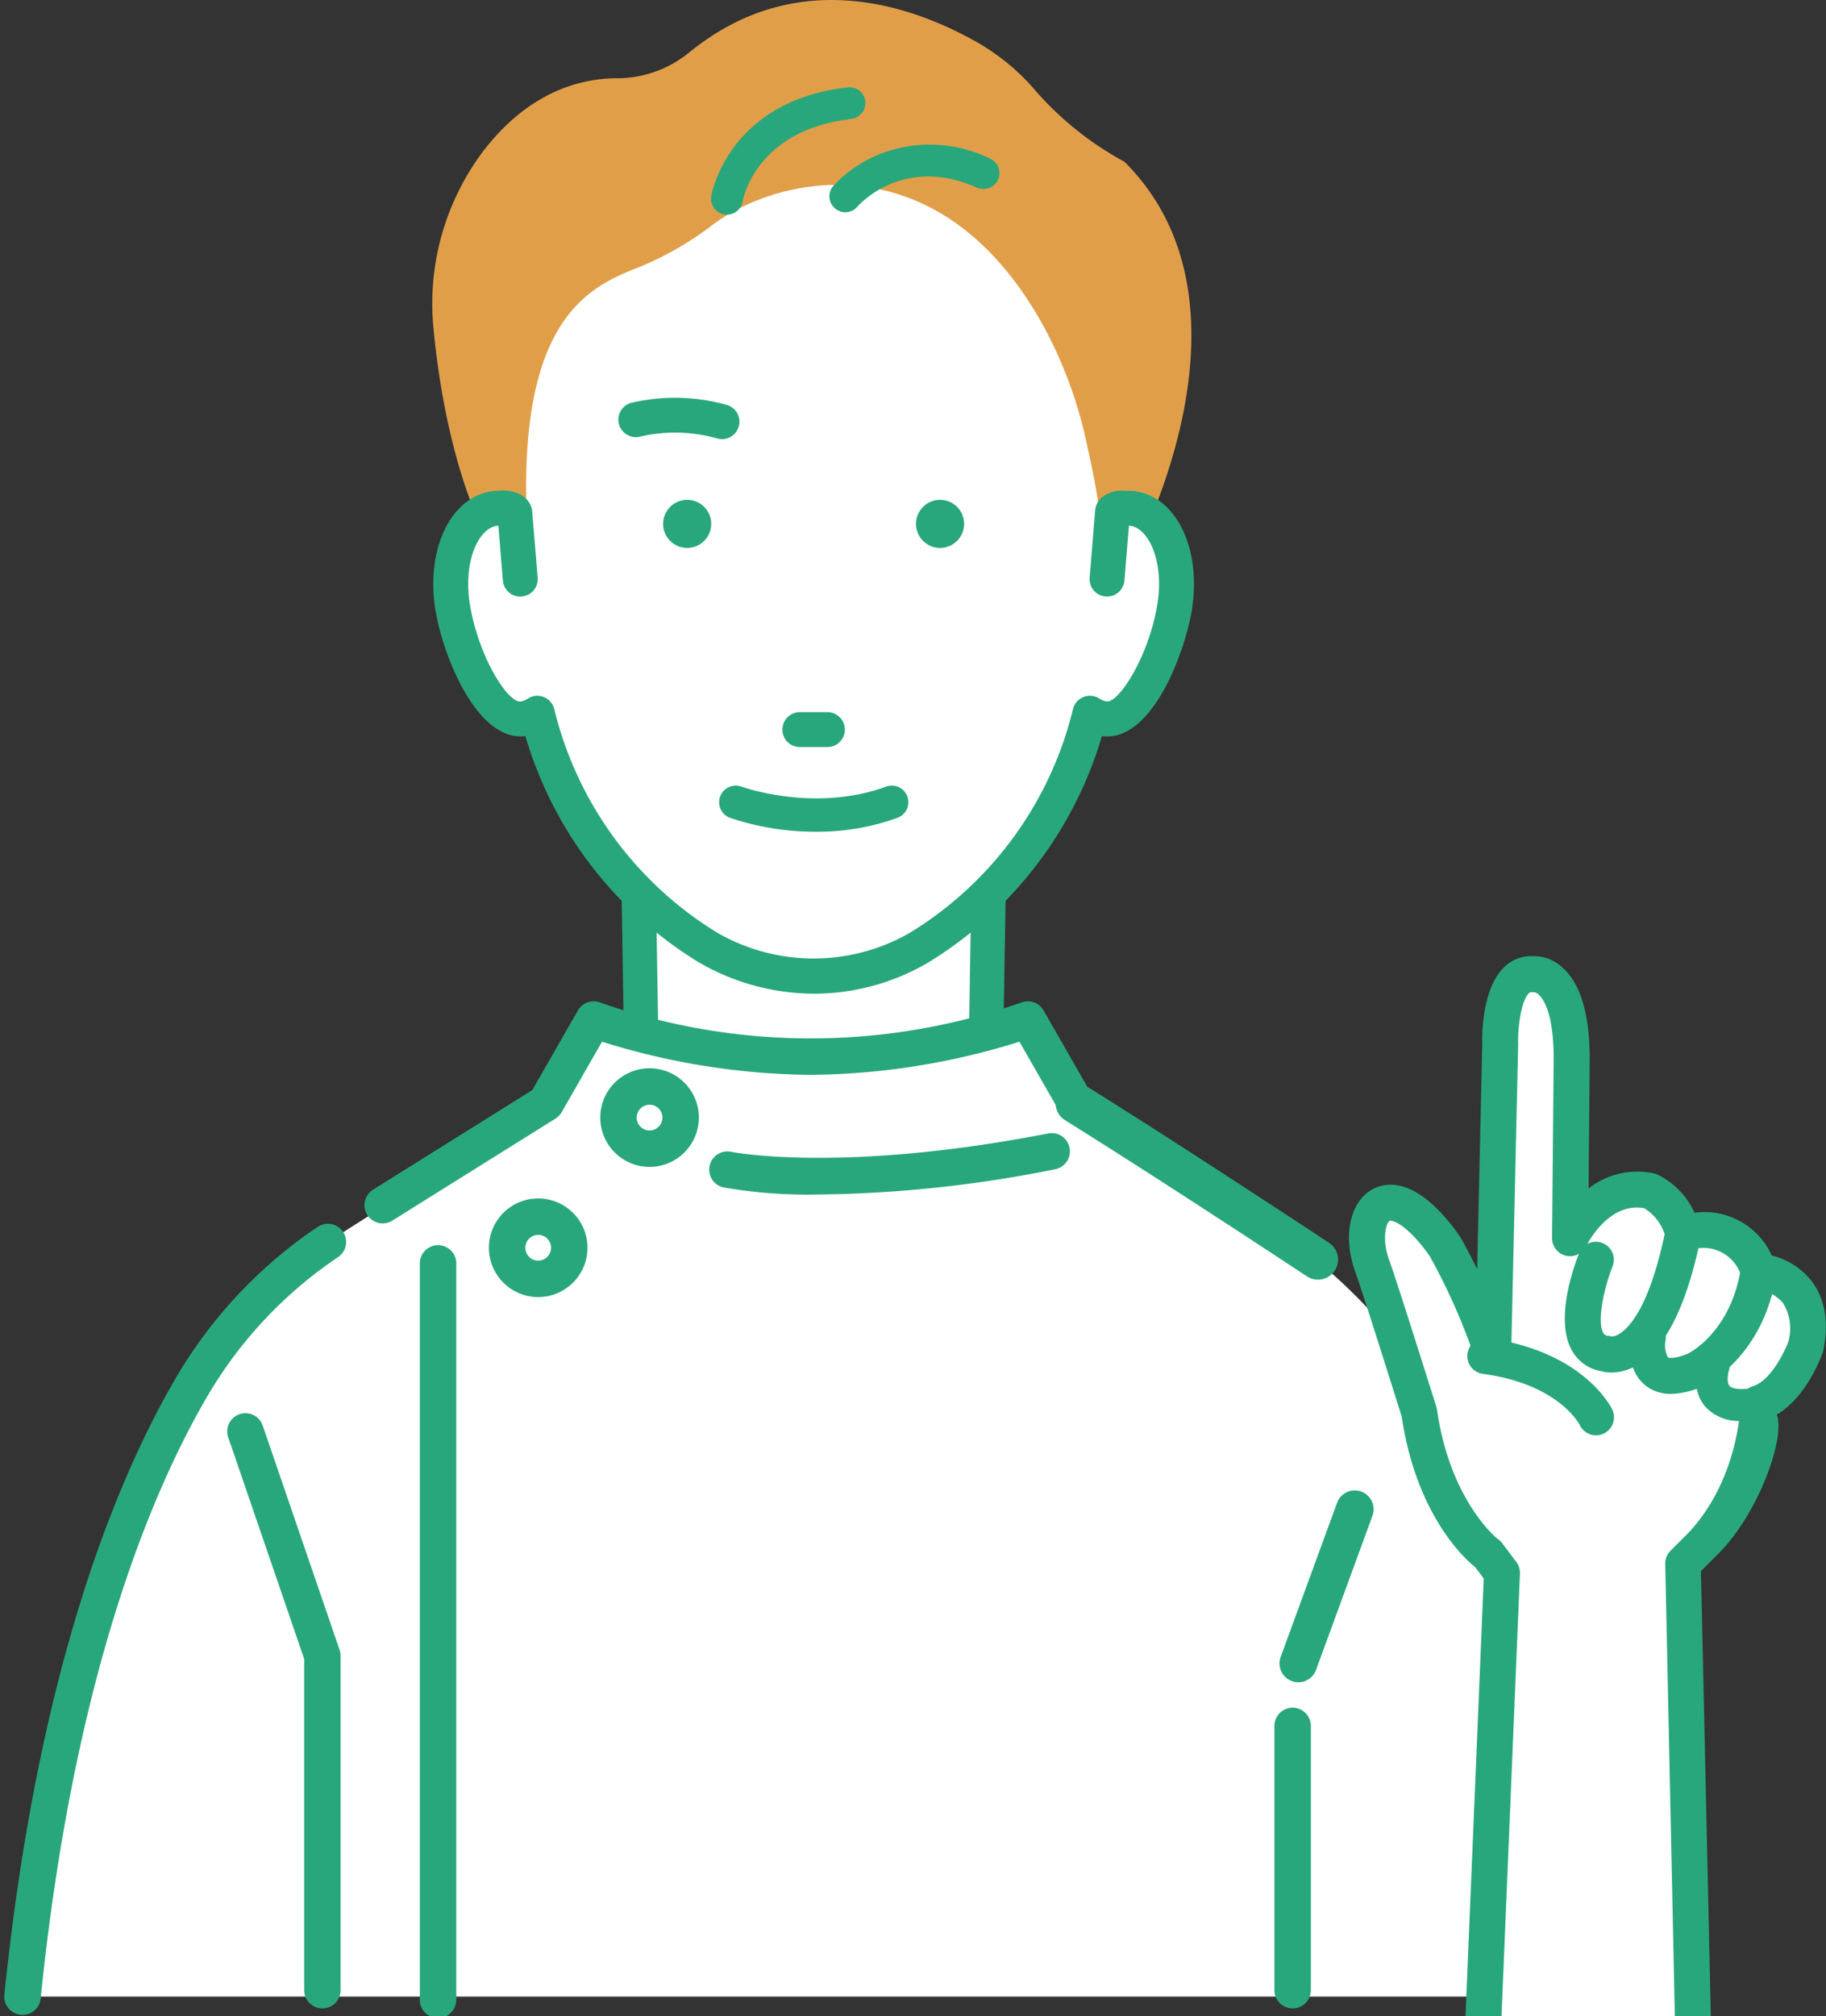 <svg xmlns="http://www.w3.org/2000/svg" xmlns:xlink="http://www.w3.org/1999/xlink" width="185.755" height="205" viewBox="0 0 185.755 205">
  <rect x="0" y="0" width="185.755" height="205" fill="#333333" stroke="none"/>
  <defs>
    <clipPath id="clip-path">
      <rect id="長方形_5439" data-name="長方形 5439" width="185.755" height="205" transform="translate(1267.903 4304)" fill="#e2e2e2"/>
    </clipPath>
  </defs>
  <g id="マスクグループ_10840" data-name="マスクグループ 10840" transform="translate(-1267.903 -4304)" clip-path="url(#clip-path)">
    <g id="アートワーク_103" data-name="アートワーク 103" transform="translate(1360.989 4407.622)">
      <g id="グループ_40622" data-name="グループ 40622" transform="translate(-92.65 -103.621)">
        <path id="パス_100164" data-name="パス 100164" d="M102.518,38.184s32.6-3.586,38.713,16.885l-.363,2.269,3.893.389s14.824-26.186-.294-41.271a32.877,32.877,0,0,1-8.9-7.05,22.441,22.441,0,0,0-6.515-5.34c-6.5-3.587-18.11-7.55-28.91,1.3A11.625,11.625,0,0,1,92.8,7.957c-3.6.015-9,1.31-13.734,7.624A25.785,25.785,0,0,0,74.18,33.527c.62,6.452,2.242,15.869,6.458,23.365l9.582-2.015Z" transform="translate(-30.504 0)" fill="#e19e49"/>
        <path id="パス_100165" data-name="パス 100165" d="M128.4,132.5H109.4l.5,30.885,17.495,15.5,17.495-15.5.5-30.885Z" transform="translate(-45.064 -54.579)" fill="#fff"/>
        <g id="グループ_40600" data-name="グループ 40600" transform="translate(62.587 76.171)">
          <path id="パス_100166" data-name="パス 100166" d="M126.427,179.3a1.379,1.379,0,0,1-.917-.348l-17.495-15.5a1.383,1.383,0,0,1-.466-1.006l-.5-30.885a1.384,1.384,0,0,1,1.384-1.413h35.989a1.385,1.385,0,0,1,1.384,1.413l-.5,30.885a1.382,1.382,0,0,1-.466,1.006l-17.494,15.5A1.383,1.383,0,0,1,126.427,179.3ZM110.3,161.782l16.124,14.281,16.125-14.281.457-28.866H109.846Z" transform="translate(-106.681 -129.781)" fill="#29a77c"/>
          <g id="グループ_40599" data-name="グループ 40599">
            <path id="パス_100167" data-name="パス 100167" d="M126.316,179.344a1.542,1.542,0,0,1-1.023-.388L107.8,163.46a1.546,1.546,0,0,1-.519-1.122l-.5-30.885a1.541,1.541,0,0,1,1.542-1.575h35.989a1.542,1.542,0,0,1,1.542,1.575l-.5,30.885a1.54,1.54,0,0,1-.519,1.122l-17.5,15.5A1.544,1.544,0,0,1,126.316,179.344ZM108.322,130.2a1.226,1.226,0,0,0-1.226,1.251l.5,30.885a1.232,1.232,0,0,0,.412.891l17.5,15.495a1.255,1.255,0,0,0,1.625,0l17.495-15.5a1.226,1.226,0,0,0,.413-.891l.5-30.885a1.226,1.226,0,0,0-1.226-1.251Zm17.994,45.968-16.281-14.42v-.069l-.46-29.029h33.486l-.462,29.1-.052.046ZM110.349,161.6l15.967,14.142L142.284,161.6l.452-28.635H109.9Z" transform="translate(-106.571 -129.67)" fill="#29a77c"/>
            <path id="パス_100168" data-name="パス 100168" d="M126.17,179.407a1.75,1.75,0,0,1-1.161-.441l-17.495-15.5a1.758,1.758,0,0,1-.589-1.273l-.5-30.886a1.752,1.752,0,0,1,1.75-1.787h35.99a1.751,1.751,0,0,1,1.751,1.788l-.5,30.883a1.752,1.752,0,0,1-.59,1.275l-17.494,15.5A1.749,1.749,0,0,1,126.17,179.407Zm-17.995-49.148a1.016,1.016,0,0,0-1.016,1.038l.5,30.886a1.018,1.018,0,0,0,.343.739l17.5,15.5a1.044,1.044,0,0,0,1.348,0l17.5-15.5a1.017,1.017,0,0,0,.342-.739l.5-30.884a1.016,1.016,0,0,0-1.017-1.039Zm17.995,45.968a.209.209,0,0,1-.138-.052l-16.281-14.42a.206.206,0,0,1-.07-.153l-.462-29.1a.209.209,0,0,1,.208-.212h33.487a.209.209,0,0,1,.209.212l-.462,29.1a.21.21,0,0,1-.07.152l-.052.046-16.23,14.375A.209.209,0,0,1,126.17,176.227Zm-15.76-14.869,15.76,13.959,15.76-13.959.448-28.332H109.962Z" transform="translate(-106.424 -129.524)" fill="#29a77c"/>
          </g>
        </g>
        <path id="パス_100169" data-name="パス 100169" d="M147.426,64.894c-.727-.121-3.581,3.087-4.287,3.382.941-1.311.054-5.609-.953-10.156a44.12,44.12,0,0,0-4.566-12.157c-10.42-18.471-26.573-15.052-33.4-9.977a32.528,32.528,0,0,1-7.5,4.332c-5.053,1.974-12.46,5.145-11.43,26.192l-.849-1.33a3.91,3.91,0,0,0-2.165-.285C79.15,65.423,77.3,69.951,78.151,75s4.083,11.766,7.217,11.24a3.755,3.755,0,0,0,1.378-.546,38.72,38.72,0,0,0,17.372,23.825,21.5,21.5,0,0,0,21.473,0A38.724,38.724,0,0,0,142.963,85.7a3.762,3.762,0,0,0,1.377.546c3.135.527,6.365-6.186,7.218-11.24S150.559,65.423,147.426,64.894Z" transform="translate(-32.106 -13.167)" fill="#fff"/>
        <path id="パス_100170" data-name="パス 100170" d="M157.714,88.868a2.446,2.446,0,1,0,2.448-2.445A2.448,2.448,0,0,0,157.714,88.868Z" transform="translate(-64.965 -35.599)" fill="#29a77c"/>
        <path id="パス_100171" data-name="パス 100171" d="M113.967,88.868a2.446,2.446,0,1,0,2.446-2.445A2.447,2.447,0,0,0,113.967,88.868Z" transform="translate(-46.945 -35.599)" fill="#29a77c"/>
        <g id="グループ_40602" data-name="グループ 40602" transform="translate(62.382 40.431)">
          <path id="パス_100172" data-name="パス 100172" d="M106.615,71.594a1.489,1.489,0,0,0,1.821,1.056,16.2,16.2,0,0,1,8.013.162,1.489,1.489,0,0,0,.9-2.837,19.046,19.046,0,0,0-9.68-.2A1.489,1.489,0,0,0,106.615,71.594Z" transform="translate(-106.278 -68.95)" fill="#29a77c"/>
          <g id="グループ_40601" data-name="グループ 40601">
            <path id="パス_100173" data-name="パス 100173" d="M116.844,72.907a1.567,1.567,0,0,1-.475-.073,16.011,16.011,0,0,0-7.969-.161,1.57,1.57,0,0,1-1.918-1.113h0a1.57,1.57,0,0,1,1.113-1.917,19.224,19.224,0,0,1,9.725.2,1.568,1.568,0,0,1-.476,3.061Zm-4.911-.83a16.55,16.55,0,0,1,4.484.606A1.409,1.409,0,0,0,117.272,70a19.05,19.05,0,0,0-9.636-.2,1.411,1.411,0,0,0-1,1.723h0a1.409,1.409,0,0,0,1.723,1A13.953,13.953,0,0,1,111.934,72.076Z" transform="translate(-106.222 -68.896)" fill="#29a77c"/>
            <path id="パス_100174" data-name="パス 100174" d="M116.7,72.97a1.79,1.79,0,0,1-.538-.083,15.8,15.8,0,0,0-7.852-.158A1.776,1.776,0,0,1,107.4,69.3a19.484,19.484,0,0,1,9.84.206,1.776,1.776,0,0,1-.539,3.469Zm-4.911-1.247a16.834,16.834,0,0,1,4.548.616,1.217,1.217,0,0,0,1.506-.779,1.2,1.2,0,0,0-.779-1.51,18.863,18.863,0,0,0-9.519-.2,1.2,1.2,0,0,0,.616,2.321A14.136,14.136,0,0,1,111.788,71.723Z" transform="translate(-106.077 -68.751)" fill="#29a77c"/>
          </g>
        </g>
        <g id="グループ_40604" data-name="グループ 40604" transform="translate(79.197 72.416)">
          <path id="パス_100175" data-name="パス 100175" d="M139.366,126.6a1.488,1.488,0,1,0,0-2.976h-2.718a1.488,1.488,0,1,0,0,2.976Z" transform="translate(-134.871 -123.339)" fill="#29a77c"/>
          <g id="グループ_40603" data-name="グループ 40603">
            <path id="パス_100176" data-name="パス 100176" d="M139.31,126.627h-2.718a1.568,1.568,0,0,1,0-3.135h2.718a1.568,1.568,0,1,1,0,3.135Zm-2.718-2.977a1.409,1.409,0,1,0,0,2.818h2.718a1.409,1.409,0,1,0,0-2.818Z" transform="translate(-134.816 -123.284)" fill="#29a77c"/>
            <path id="パス_100177" data-name="パス 100177" d="M139.165,126.689h-2.718a1.776,1.776,0,1,1,0-3.551h2.718a1.776,1.776,0,1,1,0,3.551Zm-2.718-2.976a1.2,1.2,0,1,0,0,2.4h2.718a1.2,1.2,0,0,0,0-2.4Z" transform="translate(-134.67 -123.138)" fill="#29a77c"/>
          </g>
        </g>
        <g id="グループ_40607" data-name="グループ 40607" transform="translate(72.718 79.886)">
          <g id="グループ_40606" data-name="グループ 40606">
            <g id="グループ_40605" data-name="グループ 40605">
              <path id="パス_100178" data-name="パス 100178" d="M124.1,137.155a1.481,1.481,0,0,0,.866,1.907,26.846,26.846,0,0,0,8.693,1.408,23.757,23.757,0,0,0,8.2-1.4,1.481,1.481,0,1,0-1.021-2.78c-7.379,2.708-14.762.029-14.836,0A1.48,1.48,0,0,0,124.1,137.155Z" transform="translate(-123.798 -135.986)" fill="#29a77c"/>
              <path id="パス_100179" data-name="パス 100179" d="M133.514,140.532a27.288,27.288,0,0,1-8.765-1.421,1.691,1.691,0,0,1-.988-2.175h0a1.691,1.691,0,0,1,2.172-.99c.073.027,7.423,2.663,14.691,0a1.689,1.689,0,1,1,1.164,3.171A23.924,23.924,0,0,1,133.514,140.532Zm-9.364-3.45h0a1.274,1.274,0,0,0,.745,1.638,26.808,26.808,0,0,0,8.619,1.394,23.512,23.512,0,0,0,8.13-1.391,1.272,1.272,0,1,0-.877-2.389c-7.409,2.719-14.9.03-14.979,0A1.275,1.275,0,0,0,124.15,137.082Z" transform="translate(-123.653 -135.84)" fill="#29a77c"/>
            </g>
            <path id="パス_100180" data-name="パス 100180" d="M133.6,140.494a27.038,27.038,0,0,1-8.72-1.413,1.562,1.562,0,0,1-.913-2.009h0a1.563,1.563,0,0,1,2.006-.914,23.555,23.555,0,0,0,14.781,0,1.56,1.56,0,0,1,1.076,2.929A23.787,23.787,0,0,1,133.6,140.494Zm-8.17-4.275a1.4,1.4,0,0,0-1.314.909h0a1.4,1.4,0,0,0,.82,1.8,26.839,26.839,0,0,0,8.664,1.4,23.645,23.645,0,0,0,8.175-1.4,1.4,1.4,0,0,0-.966-2.631c-7.339,2.692-14.585.114-14.89,0A1.386,1.386,0,0,0,125.434,136.219Z" transform="translate(-123.743 -135.93)" fill="#29a77c"/>
          </g>
        </g>
        <g id="グループ_40609" data-name="グループ 40609" transform="translate(43.643 49.878)">
          <path id="パス_100181" data-name="パス 100181" d="M84.18,87.049l.565,6.858a1.489,1.489,0,0,1-1.361,1.605c-.042,0-.083,0-.123,0a1.488,1.488,0,0,1-1.482-1.366l-.48-5.827a2.126,2.126,0,0,0-.523.013c-1.985.335-3.67,3.866-2.908,8.394.892,5.279,3.958,10.272,5.5,10.019a2.253,2.253,0,0,0,.828-.336,1.489,1.489,0,0,1,2.244.91,37.161,37.161,0,0,0,16.7,22.9,19.842,19.842,0,0,0,19.962-.018,37.153,37.153,0,0,0,16.666-22.881,1.488,1.488,0,0,1,2.242-.911,2.261,2.261,0,0,0,.833.338c1.538.248,4.608-4.741,5.5-10.02.762-4.528-.923-8.059-2.912-8.394a2.11,2.11,0,0,0-.518-.012l-.479,5.827a1.489,1.489,0,0,1-1.482,1.366c-.041,0-.082,0-.123,0a1.489,1.489,0,0,1-1.361-1.605l.553-6.725s-.046-1.948,2.773-1.841a5.055,5.055,0,0,1,1.13.06c4.007.677,6.357,5.871,5.355,11.825-.764,4.527-3.945,12.51-8.324,12.511a3.627,3.627,0,0,1-.607-.051c-.041-.006-.081-.014-.121-.022a40.088,40.088,0,0,1-17.613,23.107,22.668,22.668,0,0,1-11.417,3.13,23,23,0,0,1-11.633-3.153,40.031,40.031,0,0,1-17.575-23.084l-.116.022c-4.7.787-8.137-7.725-8.936-12.459-1-5.954,1.348-11.148,5.351-11.824a5.056,5.056,0,0,1,.836-.069S83.734,85.026,84.18,87.049Z" transform="translate(-74.413 -85.021)" fill="#29a77c"/>
          <g id="グループ_40608" data-name="グループ 40608">
            <path id="パス_100182" data-name="パス 100182" d="M113.136,135.927a23.224,23.224,0,0,1-11.676-3.166A40.065,40.065,0,0,1,83.872,109.7l-.047.008c-4.751.8-8.224-7.764-9.027-12.524-1.01-6,1.369-11.232,5.416-11.916a5.129,5.129,0,0,1,.849-.071c.017,0,2.682-.292,3.139,1.778l0,.011.565,6.858a1.568,1.568,0,0,1-3.125.257l-.475-5.759a1.932,1.932,0,0,0-.437.017c-1.95.329-3.6,3.821-2.843,8.3.884,5.233,3.895,10.2,5.412,9.954a2.179,2.179,0,0,0,.8-.325,1.568,1.568,0,0,1,2.362.959A37.082,37.082,0,0,0,103.121,130.1,19.831,19.831,0,0,0,123,130.083a37.063,37.063,0,0,0,16.629-22.831,1.567,1.567,0,0,1,2.361-.959,2.2,2.2,0,0,0,.8.326c1.5.235,4.548-4.866,5.407-9.956.755-4.482-.9-7.973-2.847-8.3a1.885,1.885,0,0,0-.432-.016l-.474,5.759a1.568,1.568,0,0,1-3.125-.257l.553-6.725a1.811,1.811,0,0,1,.545-1.235,3.011,3.011,0,0,1,2.31-.679,5.026,5.026,0,0,1,1.14.061c4.049.685,6.43,5.919,5.42,11.916-.666,3.94-3.7,12.576-8.4,12.577a3.763,3.763,0,0,1-.62-.052l-.052-.009a40.128,40.128,0,0,1-17.627,23.084A22.8,22.8,0,0,1,113.136,135.927Zm-29.208-26.4a.079.079,0,0,1,.076.057,39.917,39.917,0,0,0,17.54,23.038,23.055,23.055,0,0,0,11.592,3.142,22.629,22.629,0,0,0,11.378-3.12,39.966,39.966,0,0,0,17.576-23.06.08.08,0,0,1,.092-.056c.039.008.078.015.118.022a3.588,3.588,0,0,0,.595.051c2.408,0,4.292-2.458,5.449-4.518a26.353,26.353,0,0,0,2.8-7.927c1-5.91-1.329-11.064-5.29-11.733a4.962,4.962,0,0,0-1.113-.059,2.863,2.863,0,0,0-2.2.633,1.677,1.677,0,0,0-.5,1.127l-.553,6.733a1.409,1.409,0,0,0,2.809.231l.479-5.827a.078.078,0,0,1,.072-.072,2.137,2.137,0,0,1,.538.013c2.027.342,3.747,3.911,2.977,8.486a22.449,22.449,0,0,1-2.516,7.109c-1.137,1.991-2.282,3.106-3.073,2.976a2.354,2.354,0,0,1-.863-.349,1.409,1.409,0,0,0-2.122.862,37.223,37.223,0,0,1-16.7,22.931,20,20,0,0,1-20.046.016A37.242,37.242,0,0,1,86.308,107.29a1.409,1.409,0,0,0-2.124-.862,2.332,2.332,0,0,1-.857.348c-.787.131-1.941-.982-3.079-2.974a22.436,22.436,0,0,1-2.515-7.111c-.77-4.574.948-8.143,2.973-8.485a2.177,2.177,0,0,1,.543-.014.078.078,0,0,1,.072.072l.48,5.827a1.409,1.409,0,0,0,2.809-.231l-.565-6.853c-.429-1.924-2.95-1.653-2.973-1.65a5.091,5.091,0,0,0-.833.069c-3.959.67-6.281,5.824-5.286,11.733.794,4.705,4.2,13.164,8.845,12.394l.115-.021Z" transform="translate(-74.358 -84.967)" fill="#29a77c"/>
            <path id="パス_100183" data-name="パス 100183" d="M112.99,135.982a23.46,23.46,0,0,1-11.788-3.2,40.269,40.269,0,0,1-17.624-23c-4.812.643-8.324-7.928-9.132-12.714-1.029-6.113,1.425-11.452,5.587-12.156a5.392,5.392,0,0,1,.884-.074c.572-.088,2.907-.029,3.342,1.942l.57,6.9a1.778,1.778,0,0,1-1.624,1.915,1.742,1.742,0,0,1-1.286-.41,1.769,1.769,0,0,1-.629-1.214L80.831,88.4a1.441,1.441,0,0,0-.211.019c-1.853.313-3.406,3.7-2.671,8.062.9,5.327,3.881,9.993,5.173,9.783a1.964,1.964,0,0,0,.719-.3,1.777,1.777,0,0,1,2.678,1.086,36.872,36.872,0,0,0,16.563,22.72,19.624,19.624,0,0,0,19.671-.021,36.845,36.845,0,0,0,16.529-22.7,1.775,1.775,0,0,1,2.675-1.087,2.005,2.005,0,0,0,.729.3c1.271.181,4.285-4.564,5.167-9.785.734-4.361-.822-7.749-2.676-8.063a1.486,1.486,0,0,0-.2-.018l-.458,5.573a1.8,1.8,0,0,1-.632,1.216,1.755,1.755,0,0,1-1.286.408,1.779,1.779,0,0,1-1.623-1.915l.554-6.724h0a2.016,2.016,0,0,1,.606-1.367,3.23,3.23,0,0,1,2.465-.738,4.994,4.994,0,0,1,1.166.063c4.165.7,6.621,6.044,5.592,12.156-.675,3.995-3.78,12.751-8.608,12.751a3.947,3.947,0,0,1-.525-.035,40.334,40.334,0,0,1-17.667,23.028A23.008,23.008,0,0,1,112.99,135.982ZM83.782,109.17a.289.289,0,0,1,.276.208A39.707,39.707,0,0,0,101.506,132.3a22.821,22.821,0,0,0,11.484,3.112,22.431,22.431,0,0,0,11.275-3.092,39.755,39.755,0,0,0,17.479-22.938.283.283,0,0,1,.324-.2l.121.022a3.354,3.354,0,0,0,.559.047c2.306,0,4.137-2.4,5.267-4.411a26.128,26.128,0,0,0,2.774-7.86c.975-5.794-1.273-10.843-5.119-11.494a4.8,4.8,0,0,0-1.065-.056,2.7,2.7,0,0,0-2.066.574,1.459,1.459,0,0,0-.437.976l-.554,6.752a1.2,1.2,0,0,0,2.394.2l.479-5.827a.285.285,0,0,1,.263-.263,2.352,2.352,0,0,1,.589.015c2.124.359,3.939,4.03,3.149,8.725a22.677,22.677,0,0,1-2.542,7.178c-1.2,2.1-2.4,3.223-3.289,3.078a2.528,2.528,0,0,1-.94-.378,1.2,1.2,0,0,0-1.808.735,37.438,37.438,0,0,1-16.8,23.061,20.24,20.24,0,0,1-20.265.014,37.445,37.445,0,0,1-16.82-23.075,1.2,1.2,0,0,0-1.811-.734,2.532,2.532,0,0,1-.932.376c-.894.152-2.095-.972-3.3-3.076a22.676,22.676,0,0,1-2.54-7.179c-.791-4.7,1.022-8.367,3.143-8.725a2.343,2.343,0,0,1,.6-.016.285.285,0,0,1,.262.263l.48,5.827a1.2,1.2,0,0,0,2.394-.2l-.565-6.853c-.384-1.714-2.718-1.463-2.74-1.46a5.226,5.226,0,0,0-.824.068c-3.844.65-6.091,5.7-5.115,11.494.781,4.63,4.113,12.967,8.6,12.222l.069-.012A.466.466,0,0,1,83.782,109.17Z" transform="translate(-74.212 -84.815)" fill="#29a77c"/>
          </g>
        </g>
        <g id="グループ_40610" data-name="グループ 40610" transform="translate(71.896 8.867)">
          <path id="パス_100184" data-name="パス 100184" d="M123.8,27.957a1.41,1.41,0,0,0,1.61-1.18c.011-.074,1.247-7.369,11.185-8.525a1.45,1.45,0,0,0,1.3-1.3,1.413,1.413,0,0,0-1.568-1.514c-12.1,1.38-13.689,10.811-13.7,10.906A1.411,1.411,0,0,0,123.8,27.957Z" transform="translate(-122.4 -15.224)" fill="#29a77c"/>
          <path id="パス_100185" data-name="パス 100185" d="M123.876,28.037a1.612,1.612,0,0,1-.249-.019h0a1.621,1.621,0,0,1-1.354-1.847c.015-.1,1.631-9.684,13.886-11.081a1.622,1.622,0,0,1,1.8,1.736,1.668,1.668,0,0,1-1.481,1.488c-9.741,1.133-10.991,8.278-11,8.35a1.623,1.623,0,0,1-1.417,1.363A1.571,1.571,0,0,1,123.876,28.037Zm-.186-.431a1.22,1.22,0,0,0,.321.006,1.205,1.205,0,0,0,1.052-1.013c.011-.075,1.261-7.524,11.367-8.7a1.245,1.245,0,0,0,1.113-1.1,1.2,1.2,0,0,0-1.337-1.293C124.3,16.86,122.7,26.14,122.684,26.233a1.2,1.2,0,0,0,1.006,1.372Z" transform="translate(-122.254 -15.078)" fill="#29a77c"/>
        </g>
        <g id="グループ_40611" data-name="グループ 40611" transform="translate(83.938 14.709)">
          <path id="パス_100186" data-name="パス 100186" d="M143.577,31.481a1.414,1.414,0,0,0,1.988-.15c.192-.221,4.778-5.376,12.378-2a1.447,1.447,0,0,0,1.768-.458,1.412,1.412,0,0,0-.578-2.1,13.667,13.667,0,0,0-11.459-.287,12.769,12.769,0,0,0-4.255,3.019A1.408,1.408,0,0,0,143.577,31.481Z" transform="translate(-142.876 -25.158)" fill="#29a77c"/>
          <path id="パス_100187" data-name="パス 100187" d="M144.35,31.883a1.621,1.621,0,0,1-1.054-.389h0a1.621,1.621,0,0,1-.182-2.275,13.05,13.05,0,0,1,4.329-3.075,13.877,13.877,0,0,1,11.629.286,1.622,1.622,0,0,1,.665,2.412,1.663,1.663,0,0,1-2.024.53c-7.464-3.311-11.948,1.734-12.136,1.95a1.624,1.624,0,0,1-1.044.55A1.75,1.75,0,0,1,144.35,31.883Zm8.437-6.454a12.852,12.852,0,0,0-9.356,4.06,1.2,1.2,0,0,0,.136,1.689h0a1.207,1.207,0,0,0,1.7-.128c.2-.225,4.876-5.494,12.619-2.058a1.241,1.241,0,0,0,1.512-.386,1.2,1.2,0,0,0-.492-1.794A14.9,14.9,0,0,0,152.787,25.429Z" transform="translate(-142.731 -25.012)" fill="#29a77c"/>
        </g>
        <path id="パス_100188" data-name="パス 100188" d="M130.58,197.652l-20.3-12.863-4.869-8.5a66.543,66.543,0,0,1-44.154,0l-4.869,8.5-22.141,14.1a45.17,45.17,0,0,0-13.786,14.586c-6.167,10.5-13.985,29.651-17.31,62.169H163.519c-2.874-28.106-9.1-46.224-14.724-57.4A54.159,54.159,0,0,0,130.58,197.652Z" transform="translate(-1.298 -72.617)" fill="#fff"/>
        <path id="パス_100189" data-name="パス 100189" d="M2,291.967a1.666,1.666,0,0,1-.169-.009,1.645,1.645,0,0,1-1.469-1.8c3.376-33.012,11.4-52.391,17.529-62.835A47.1,47.1,0,0,1,32.178,212.2a1.645,1.645,0,0,1,1.835,2.731,43.786,43.786,0,0,0-13.285,14.053c-5.967,10.162-13.776,29.08-17.092,61.5A1.646,1.646,0,0,1,2,291.967Z" transform="translate(-0.146 -87.294)" fill="#29a77c"/>
        <path id="パス_100190" data-name="パス 100190" d="M1.855,292.031c-.063,0-.127,0-.191-.01A1.853,1.853,0,0,1,.01,289.988c3.38-33.05,11.412-52.457,17.556-62.918a47.306,47.306,0,0,1,14.35-15.186,1.854,1.854,0,0,1,2.068,3.077,43.582,43.582,0,0,0-13.221,13.986C14.806,239.09,7.01,257.98,3.7,290.365A1.848,1.848,0,0,1,1.855,292.031Zm31.092-80.044a1.433,1.433,0,0,0-.8.244,46.875,46.875,0,0,0-14.222,15.05C11.8,237.706,3.8,257.054.425,290.031a1.435,1.435,0,0,0,1.283,1.575,1.419,1.419,0,0,0,1.575-1.283c3.32-32.46,11.142-51.408,17.12-61.587a44.009,44.009,0,0,1,13.348-14.121,1.436,1.436,0,0,0-.8-2.629Z" transform="translate(0 -87.149)" fill="#29a77c"/>
        <ellipse id="楕円形_3034" data-name="楕円形 3034" cx="3.162" cy="3.162" rx="3.162" ry="3.162" transform="translate(62.481 110.481)" fill="#fff"/>
        <g id="グループ_40612" data-name="グループ 40612" transform="translate(60.628 108.627)">
          <path id="パス_100191" data-name="パス 100191" d="M108.255,194.682a4.807,4.807,0,1,1,4.807-4.807A4.813,4.813,0,0,1,108.255,194.682Zm0-6.323a1.516,1.516,0,1,0,1.517,1.516A1.518,1.518,0,0,0,108.255,188.358Z" transform="translate(-103.24 -184.859)" fill="#29a77c"/>
          <path id="パス_100192" data-name="パス 100192" d="M108.109,194.743a5.015,5.015,0,1,1,5.015-5.015A5.021,5.021,0,0,1,108.109,194.743Zm0-9.613a4.6,4.6,0,1,0,4.6,4.6A4.6,4.6,0,0,0,108.109,185.13Zm0,6.324a1.725,1.725,0,1,1,1.725-1.725A1.727,1.727,0,0,1,108.109,191.454Zm0-3.033a1.308,1.308,0,1,0,1.308,1.308A1.309,1.309,0,0,0,108.109,188.42Z" transform="translate(-103.094 -184.713)" fill="#29a77c"/>
        </g>
        <ellipse id="楕円形_3035" data-name="楕円形 3035" cx="3.162" cy="3.162" rx="3.162" ry="3.162" transform="translate(51.153 123.718)" fill="#fff"/>
        <g id="グループ_40613" data-name="グループ 40613" transform="translate(49.299 121.864)">
          <path id="パス_100193" data-name="パス 100193" d="M88.991,217.189a4.807,4.807,0,1,1,4.807-4.807A4.812,4.812,0,0,1,88.991,217.189Zm0-6.323a1.517,1.517,0,1,0,1.517,1.516A1.518,1.518,0,0,0,88.991,210.866Z" transform="translate(-83.976 -207.368)" fill="#29a77c"/>
          <path id="パス_100194" data-name="パス 100194" d="M88.845,217.252a5.015,5.015,0,1,1,5.015-5.016A5.021,5.021,0,0,1,88.845,217.252Zm0-9.613a4.6,4.6,0,1,0,4.6,4.6A4.6,4.6,0,0,0,88.845,207.639Zm0,6.323a1.725,1.725,0,1,1,1.725-1.725A1.727,1.727,0,0,1,88.845,213.962Zm0-3.033a1.308,1.308,0,1,0,1.309,1.308A1.309,1.309,0,0,0,88.845,210.929Z" transform="translate(-83.83 -207.222)" fill="#29a77c"/>
        </g>
        <path id="パス_100195" data-name="パス 100195" d="M133.2,202.1a50.093,50.093,0,0,1-9.651-.717,1.645,1.645,0,0,1,.69-3.217c.115.024,11.137,2.255,32.352-1.86a1.645,1.645,0,0,1,.627,3.23A126.986,126.986,0,0,1,133.2,202.1Z" transform="translate(-50.357 -80.85)" fill="#29a77c"/>
        <path id="パス_100196" data-name="パス 100196" d="M133.055,202.166a49.959,49.959,0,0,1-9.695-.722,1.854,1.854,0,0,1,.778-3.625c.108.023,11.147,2.237,32.269-1.86a1.826,1.826,0,0,1,1.387.28,1.854,1.854,0,0,1-.682,3.359A127.845,127.845,0,0,1,133.055,202.166Zm-9.3-3.97a1.437,1.437,0,0,0-.3,2.841,50.334,50.334,0,0,0,9.606.712,127.459,127.459,0,0,0,23.979-2.561,1.437,1.437,0,1,0-.547-2.821c-21.2,4.113-32.324,1.882-32.435,1.86A1.443,1.443,0,0,0,123.753,198.2Z" transform="translate(-50.211 -80.703)" fill="#29a77c"/>
        <path id="パス_100197" data-name="パス 100197" d="M221.706,325.794a1.645,1.645,0,0,1-1.645-1.645V297.277a1.645,1.645,0,0,1,3.29,0V324.15A1.645,1.645,0,0,1,221.706,325.794Z" transform="translate(-90.646 -121.775)" fill="#29a77c"/>
        <path id="パス_100198" data-name="パス 100198" d="M221.56,325.857A1.856,1.856,0,0,1,219.706,324V297.131a1.854,1.854,0,0,1,3.708,0V324A1.856,1.856,0,0,1,221.56,325.857Zm0-30.163a1.438,1.438,0,0,0-1.437,1.437V324A1.437,1.437,0,0,0,223,324V297.131A1.439,1.439,0,0,0,221.56,295.694Z" transform="translate(-90.5 -121.629)" fill="#29a77c"/>
        <path id="パス_100199" data-name="パス 100199" d="M48.38,304.785a1.645,1.645,0,0,1-1.645-1.645V269.425L38.98,246.807a1.645,1.645,0,0,1,3.113-1.067l7.843,22.877a1.633,1.633,0,0,1,.089.534V303.14A1.645,1.645,0,0,1,48.38,304.785Z" transform="translate(-16.02 -100.766)" fill="#29a77c"/>
        <path id="パス_100200" data-name="パス 100200" d="M48.235,304.848a1.856,1.856,0,0,1-1.854-1.854v-33.68l-7.743-22.585a1.854,1.854,0,0,1,3.507-1.2L49.988,268.4a1.828,1.828,0,0,1,.1.6v33.989A1.856,1.856,0,0,1,48.235,304.848ZM40.39,244.691a1.437,1.437,0,0,0-1.358,1.9l7.755,22.618a.22.22,0,0,1,.011.068v33.715a1.437,1.437,0,1,0,2.873,0V269.005a1.427,1.427,0,0,0-.078-.466l-7.843-22.877A1.44,1.44,0,0,0,40.39,244.691Z" transform="translate(-15.874 -100.62)" fill="#29a77c"/>
        <path id="パス_100201" data-name="パス 100201" d="M73.881,293.863a1.645,1.645,0,0,1-1.645-1.645V217.376a1.645,1.645,0,0,1,3.29,0v74.842A1.646,1.646,0,0,1,73.881,293.863Z" transform="translate(-29.755 -88.863)" fill="#29a77c"/>
        <path id="パス_100202" data-name="パス 100202" d="M73.735,293.925a1.856,1.856,0,0,1-1.854-1.854V217.23a1.854,1.854,0,1,1,3.707,0v74.842A1.856,1.856,0,0,1,73.735,293.925Zm0-78.132A1.438,1.438,0,0,0,72.3,217.23v74.842a1.437,1.437,0,1,0,2.873,0V217.23A1.438,1.438,0,0,0,73.735,215.793Z" transform="translate(-29.609 -88.716)" fill="#29a77c"/>
        <rect id="長方形_5438" data-name="長方形 5438" width="29.904" height="22.06" transform="translate(93.312 152.876)" fill="#fff"/>
        <g id="グループ_40615" data-name="グループ 40615" transform="translate(136.795 97.221)">
          <path id="パス_100203" data-name="パス 100203" d="M247.565,274.79l1.894-45.474-1.437-1.918s-5.534-4.314-6.973-14.38c0,0-3.942-12.578-4.776-14.875-1.918-5.273,1.438-10.386,7.349-2.077a63.869,63.869,0,0,1,4.937,11.2l.719-31.637s-.239-7.35,3.276-7.191c0,0,3.995-.639,3.995,8.628l-.16,18.215s2.877-5.991,8.15-4.794a6.49,6.49,0,0,1,3.354,4.314s5.752-1.917,7.67,3.836c0,0,6.231.479,4.792,7.669,0,0-1.677,4.794-4.792,5.753a23.289,23.289,0,0,1-5.753,14.38l-1.917,1.917.987,46.434Z" transform="translate(-233.896 -166.599)" fill="#fff"/>
          <g id="グループ_40614" data-name="グループ 40614">
            <path id="パス_100204" data-name="パス 100204" d="M246.426,275.276h-.065a1.623,1.623,0,0,1-1.557-1.685l1.872-44.9-.934-1.246c-1.334-.956-6.006-5.64-7.42-15.2-.411-1.31-3.945-12.566-4.715-14.683-1.3-3.571-.588-7.032,1.69-8.229,1.411-.74,4.392-1.121,8.5,4.658a1.585,1.585,0,0,1,.086.134c.071.124.986,1.73,2.089,4.037l.537-23.662c-.029-1.019-.033-5.591,2.114-7.71a3.692,3.692,0,0,1,2.733-1.11,4.072,4.072,0,0,1,2.9,1.042c1.838,1.567,2.769,4.666,2.769,9.211l-.119,13.594a7.838,7.838,0,0,1,6.847-1.754,1.592,1.592,0,0,1,.243.076,7.8,7.8,0,0,1,3.78,3.938,7.28,7.28,0,0,1,7.826,4.291,7.341,7.341,0,0,1,4.055,2.577c1.318,1.741,1.7,4.04,1.144,6.835a1.675,1.675,0,0,1-.06.217c-.179.512-1.7,4.629-4.755,6.3,1.125,1.792-1.64,10.135-6.13,14.394l-1.514,1.515,1.013,45.8a1.621,1.621,0,0,1-3.24-.134l-.987-46.434a1.617,1.617,0,0,1,.473-1.08l1.916-1.917A21.784,21.784,0,0,0,272.8,210.92a1.627,1.627,0,0,1,1.144-1.547c1.83-.563,3.277-3.5,3.7-4.638a5.119,5.119,0,0,0-.572-4.124,4.405,4.405,0,0,0-2.777-1.494,1.62,1.62,0,0,1-1.414-1.1,4.23,4.23,0,0,0-5.629-2.807,1.631,1.631,0,0,1-2.063-1.1,5.127,5.127,0,0,0-2.319-3.212c-3.827-.735-6.071,3.759-6.166,3.953a1.622,1.622,0,0,1-3.081-.721l.16-18.215c0-4.458-.96-6.073-1.533-6.638a1.145,1.145,0,0,0-.634-.361c-.122.034-.118.012-.28.005a.5.5,0,0,0-.432.174c-.875.864-1.2,3.7-1.15,5.343,0,.03,0,.059,0,.089l-.719,31.637a1.621,1.621,0,0,1-3.172.435,62.362,62.362,0,0,0-4.755-10.8c-2.532-3.535-4.04-3.739-4.307-3.6-.483.254-.973,1.984-.149,4.25.838,2.306,4.638,14.43,4.8,14.945a1.643,1.643,0,0,1,.058.255c1.307,9.149,6,13.086,6.25,13.249a1.649,1.649,0,0,1,.415.388l1.437,1.918a1.618,1.618,0,0,1,.322,1.037l-1.894,45.474A1.622,1.622,0,0,1,246.426,275.276ZM251.668,168.9Z" transform="translate(-232.755 -165.464)" fill="#29a77c"/>
            <path id="パス_100205" data-name="パス 100205" d="M267.625,275.339c-.037,0-.074,0-.112,0a1.831,1.831,0,0,1-1.749-1.9l-.986-46.421a1.832,1.832,0,0,1,.534-1.232l1.917-1.917c5.1-5.527,5.217-13.016,5.217-13.091a1.826,1.826,0,0,1,1.291-1.744c1.741-.536,3.166-3.439,3.567-4.512a4.9,4.9,0,0,0-.542-3.924,4.178,4.178,0,0,0-2.63-1.412,1.823,1.823,0,0,1-1.593-1.246,4.041,4.041,0,0,0-5.368-2.675,1.837,1.837,0,0,1-2.326-1.237,4.949,4.949,0,0,0-2.191-3.07c-3.652-.674-5.817,3.66-5.908,3.846a1.842,1.842,0,0,1-2.065.98,1.821,1.821,0,0,1-1.412-1.794l.161-18.215c0-4.382-.922-5.946-1.47-6.487a1.016,1.016,0,0,0-.479-.3.526.526,0,0,1-.2.008c-.024,0-.055-.006-.1-.008a.3.3,0,0,0-.276.115c-.794.784-1.142,3.517-1.087,5.188,0,.033,0,.067,0,.1l-.719,31.637a1.83,1.83,0,0,1-3.58.491,62.118,62.118,0,0,0-4.737-10.758c-2.344-3.27-3.8-3.61-4.032-3.516-.363.191-.834,1.829-.048,3.993.72,1.98,3.564,11,4.753,14.791l.051.162a1.963,1.963,0,0,1,.065.288c1.32,9.231,6.111,13.073,6.158,13.1a1.845,1.845,0,0,1,.468.438l1.437,1.918a1.832,1.832,0,0,1,.365,1.17l-1.894,45.475a1.824,1.824,0,0,1-1.827,1.757h-.068a1.834,1.834,0,0,1-1.762-1.9l1.868-44.826-.87-1.162c-.439-.333-5.906-4.693-7.478-15.321-.152-.478-3.915-12.47-4.7-14.642-1.336-3.671-.583-7.239,1.788-8.484,1.473-.773,4.567-1.187,8.772,4.721.034.048.065.1.1.15.089.156.807,1.421,1.72,3.276l.517-22.8c-.026-.917-.047-5.659,2.176-7.853a3.889,3.889,0,0,1,2.885-1.17,4.237,4.237,0,0,1,3.027,1.091c1.886,1.608,2.843,4.761,2.843,9.369l-.116,13.165a8,8,0,0,1,6.681-1.528,1.75,1.75,0,0,1,.275.086,8.011,8.011,0,0,1,3.827,3.908,7.5,7.5,0,0,1,7.849,4.338,7.469,7.469,0,0,1,4.072,2.628c1.356,1.791,1.754,4.146,1.183,7a1.8,1.8,0,0,1-.068.246c-.162.465-1.653,4.538-4.676,6.316.931,2.238-1.872,10.3-6.261,14.462l-1.448,1.449,1.011,45.713a1.859,1.859,0,0,1-.609,1.308A1.764,1.764,0,0,1,267.625,275.339Zm1.157-80.743a4.159,4.159,0,0,1,4.154,3.206,1.409,1.409,0,0,0,1.232.962,4.571,4.571,0,0,1,2.927,1.575,5.307,5.307,0,0,1,.61,4.288c-.534,1.435-2.011,4.234-3.844,4.8a1.409,1.409,0,0,0-1,1.348c0,.077-.119,7.726-5.334,13.377l-1.922,1.923a1.405,1.405,0,0,0-.412.941l.986,46.421a1.418,1.418,0,0,0,1.354,1.483,1.351,1.351,0,0,0,1-.352,1.429,1.429,0,0,0,.472-1l-1.012-45.789a.209.209,0,0,1,.061-.152l1.514-1.516c4.578-4.344,7.106-12.535,6.1-14.136a.212.212,0,0,1-.025-.163.209.209,0,0,1,.1-.13c3-1.645,4.5-5.729,4.658-6.189a1.411,1.411,0,0,0,.052-.19c.547-2.733.175-4.976-1.106-6.668a7.085,7.085,0,0,0-3.94-2.5.208.208,0,0,1-.138-.116,7.131,7.131,0,0,0-7.61-4.17.2.2,0,0,1-.214-.119,7.589,7.589,0,0,0-3.668-3.833,1.391,1.391,0,0,0-.212-.066,7.7,7.7,0,0,0-6.669,1.713.209.209,0,0,1-.34-.164l.119-13.594c0-4.479-.907-7.525-2.7-9.05a3.854,3.854,0,0,0-2.749-.992,3.5,3.5,0,0,0-2.6,1.05c-2.1,2.073-2.078,6.658-2.052,7.556l-.537,23.672a.208.208,0,0,1-.4.085c-1.08-2.259-1.983-3.85-2.082-4.024-.022-.038-.047-.078-.073-.115-4.02-5.649-6.887-5.3-8.239-4.6-2.185,1.147-2.854,4.5-1.591,7.973.792,2.181,4.558,14.182,4.717,14.692,1.611,10.876,7.286,15.054,7.343,15.095a.233.233,0,0,1,.045.044l.933,1.246a.208.208,0,0,1,.042.133l-1.871,44.9a1.414,1.414,0,0,0,1.356,1.468h.058a1.408,1.408,0,0,0,1.41-1.357l1.894-45.475a1.414,1.414,0,0,0-.281-.9l-1.437-1.918a1.45,1.45,0,0,0-.362-.338c-.049-.032-4.993-3.949-6.344-13.394a1.387,1.387,0,0,0-.05-.223l-.051-.162c-.927-2.953-4.01-12.746-4.747-14.773-.815-2.242-.4-4.166.249-4.505.4-.209,1.988.053,4.574,3.663a62.444,62.444,0,0,1,4.784,10.86,1.413,1.413,0,0,0,2.765-.379l.719-31.637V174.3c-.057-1.732.283-4.582,1.212-5.5a.717.717,0,0,1,.589-.234c.055,0,.095.006.125.01a.154.154,0,0,0,.089-.008.187.187,0,0,1,.032-.006.209.209,0,0,1,.077-.015h.005a.208.208,0,0,1,.143.058,1.528,1.528,0,0,1,.578.378c.6.587,1.594,2.249,1.594,6.785l-.161,18.217a1.4,1.4,0,0,0,1.09,1.385,1.426,1.426,0,0,0,1.6-.757c.1-.2,2.406-4.835,6.393-4.066a.188.188,0,0,1,.059.021,5.339,5.339,0,0,1,2.421,3.338,1.421,1.421,0,0,0,1.8.954A5.95,5.95,0,0,1,268.783,194.6Z" transform="translate(-232.61 -165.317)" fill="#29a77c"/>
          </g>
        </g>
        <g id="グループ_40617" data-name="グループ 40617" transform="translate(148.829 136.058)">
          <g id="グループ_40616" data-name="グループ 40616">
            <path id="パス_100206" data-name="パス 100206" d="M266.315,241.185a1.622,1.622,0,0,1-1.458-.91c-.1-.206-2.282-4.29-10.025-5.336a1.622,1.622,0,0,1,.435-3.214c9.626,1.3,12.4,6.9,12.511,7.141a1.621,1.621,0,0,1-1.463,2.319Z" transform="translate(-253.219 -231.503)" fill="#29a77c"/>
            <path id="パス_100207" data-name="パス 100207" d="M266.169,241.248a1.818,1.818,0,0,1-1.646-1.027c-.085-.168-2.214-4.187-9.865-5.221a1.829,1.829,0,0,1-1.568-2.058,1.836,1.836,0,0,1,2.058-1.568c9.736,1.316,12.557,7.015,12.673,7.258a1.833,1.833,0,0,1-.866,2.439A1.808,1.808,0,0,1,266.169,241.248Zm-11.262-9.474A1.418,1.418,0,0,0,253.5,233a1.412,1.412,0,0,0,1.211,1.59c7.866,1.063,10.092,5.269,10.182,5.448a1.413,1.413,0,0,0,2.547-1.225c-.111-.234-2.836-5.738-12.351-7.024A1.514,1.514,0,0,0,254.907,231.774Z" transform="translate(-253.073 -231.357)" fill="#29a77c"/>
          </g>
        </g>
        <g id="グループ_40618" data-name="グループ 40618" transform="translate(158.748 123.593)">
          <path id="パス_100208" data-name="パス 100208" d="M274.843,226.072a3.769,3.769,0,0,1-1-.129,3.994,3.994,0,0,1-2.853-2c-1.773-3.134.328-8.694.767-9.777a1.621,1.621,0,0,1,3.006,1.217c-.822,2.035-1.691,5.656-.95,6.965a.794.794,0,0,0,.658.411.671.671,0,0,1,.28.064,1.69,1.69,0,0,0,1.049-.334c1.1-.709,3.186-3.039,4.738-10.675a1.622,1.622,0,0,1,3.178.647c-1.425,7.009-3.619,11.372-6.519,12.968A4.856,4.856,0,0,1,274.843,226.072Z" transform="translate(-270.084 -210.308)" fill="#29a77c"/>
          <path id="パス_100209" data-name="パス 100209" d="M274.7,226.134a3.967,3.967,0,0,1-1.056-.137,4.186,4.186,0,0,1-2.979-2.1c-1.82-3.22.311-8.86.756-9.958a1.83,1.83,0,0,1,3.391,1.374c-.838,2.076-1.638,5.589-.961,6.784a.583.583,0,0,0,.509.308l.1.013a.563.563,0,0,1,.2.052,1.609,1.609,0,0,0,.882-.3c1.075-.692,3.109-2.981,4.646-10.541a1.83,1.83,0,0,1,3.587.729c-1.438,7.072-3.667,11.482-6.624,13.11A5.065,5.065,0,0,1,274.7,226.134Zm-1.585-12.918a1.413,1.413,0,0,0-1.307.883c-.433,1.067-2.5,6.543-.779,9.6a3.8,3.8,0,0,0,2.71,1.9,3.6,3.6,0,0,0,.962.126,4.651,4.651,0,0,0,2.253-.616c2.845-1.565,5-5.881,6.416-12.827a1.413,1.413,0,1,0-2.769-.563c-1.569,7.71-3.7,10.081-4.831,10.808a1.906,1.906,0,0,1-1.182.367.22.22,0,0,1-.072-.021.185.185,0,0,0-.1-.029c-.03,0-.067-.007-.121-.016a1.008,1.008,0,0,1-.806-.515c-.784-1.384.076-5.012.937-7.146a1.416,1.416,0,0,0-1.312-1.944Z" transform="translate(-269.94 -210.162)" fill="#29a77c"/>
        </g>
        <g id="グループ_40619" data-name="グループ 40619" transform="translate(165.305 127.428)">
          <path id="パス_100210" data-name="パス 100210" d="M285.479,230.929a3.833,3.833,0,0,1-2.458-.806c-2-1.587-1.552-4.672-1.494-5.019a1.621,1.621,0,0,1,3.2.526c-.1.637-.028,1.687.311,1.953.181.142.862.229,2.259-.353.125-.061,4.456-2.184,5.494-8.82a1.621,1.621,0,1,1,3.2.5c-1.32,8.435-7.155,11.179-7.4,11.292A8.22,8.22,0,0,1,285.479,230.929Z" transform="translate(-281.236 -216.829)" fill="#29a77c"/>
          <path id="パス_100211" data-name="パス 100211" d="M285.333,230.992a4.054,4.054,0,0,1-2.588-.852c-2.091-1.66-1.63-4.857-1.571-5.216a1.83,1.83,0,0,1,3.612.593,2.613,2.613,0,0,0,.235,1.755c.1.079.7.181,2.051-.382.166-.082,4.359-2.218,5.368-8.66a1.83,1.83,0,1,1,3.615.566c-1.335,8.537-7.271,11.334-7.522,11.449A8.483,8.483,0,0,1,285.333,230.992Zm-2.358-7.181a1.411,1.411,0,0,0-1.389,1.182c-.056.334-.486,3.31,1.418,4.821,1.254.994,3.059,1.009,5.36.05.238-.108,5.976-2.813,7.278-11.132a1.413,1.413,0,1,0-2.793-.436c-1.041,6.654-5.42,8.883-5.606,8.975-1.4.582-2.2.553-2.48.33-.481-.376-.469-1.633-.389-2.149a1.418,1.418,0,0,0-1.4-1.641Z" transform="translate(-281.09 -216.683)" fill="#29a77c"/>
        </g>
        <path id="パス_100212" data-name="パス 100212" d="M297.264,240.6a4.624,4.624,0,0,1-3.668-1.418c-1.6-1.828-.794-4.442-.7-4.734a1.622,1.622,0,0,1,3.08,1.016c-.123.392-.232,1.257.059,1.584.232.262,1.068.459,2.647.156a1.621,1.621,0,1,1,.613,3.184A10.828,10.828,0,0,1,297.264,240.6Z" transform="translate(-120.53 -96.116)" fill="#29a77c"/>
        <g id="グループ_40621" data-name="グループ 40621" transform="translate(36.619 101.821)">
          <g id="グループ_40620" data-name="グループ 40620">
            <path id="パス_100213" data-name="パス 100213" d="M160.437,198.016c-.143-.095-14.439-9.546-24.636-15.9l-4.465-7.793a1.645,1.645,0,0,0-1.987-.729,64.905,64.905,0,0,1-43.037,0,1.644,1.644,0,0,0-1.986.729l-4.663,8.139L63.393,192.633a1.645,1.645,0,0,0,1.744,2.79l16.62-10.39a1.64,1.64,0,0,0,.555-.577l4.191-7.315a72.338,72.338,0,0,0,21.338,3.414,72.313,72.313,0,0,0,21.317-3.414l3.793,6.621a1.828,1.828,0,0,0,.856,1.433c10.157,6.327,24.462,15.785,24.6,15.881a1.834,1.834,0,0,0,2.024-3.059Z" transform="translate(-62.413 -173.286)" fill="#29a77c"/>
            <path id="パス_100214" data-name="パス 100214" d="M159.278,201.441a2.032,2.032,0,0,1-1.125-.339c-.144-.1-14.514-9.594-24.6-15.878a2.042,2.042,0,0,1-.95-1.546l-3.685-6.432a72.8,72.8,0,0,1-21.22,3.37,72.876,72.876,0,0,1-21.243-3.37l-4.105,7.166a1.858,1.858,0,0,1-.626.65L65.1,195.454a1.854,1.854,0,0,1-1.965-3.144l16.226-10.143L84,174.072a1.85,1.85,0,0,1,2.238-.822,64.7,64.7,0,0,0,42.9,0,1.85,1.85,0,0,1,2.238.822l4.438,7.747c10.183,6.347,24.437,15.771,24.6,15.876h0a2.042,2.042,0,0,1-1.128,3.746Zm-30.264-24.655a.209.209,0,0,1,.181.1l3.793,6.621a.206.206,0,0,1,.026.089,1.607,1.607,0,0,0,.758,1.27c10.092,6.286,24.466,15.788,24.61,15.884a1.625,1.625,0,1,0,1.793-2.711h0c-.131-.086-14.438-9.546-24.63-15.9a.206.206,0,0,1-.071-.074l-4.465-7.793a1.436,1.436,0,0,0-1.734-.637,65.1,65.1,0,0,1-43.178,0,1.435,1.435,0,0,0-1.735.637L79.7,182.419a.21.21,0,0,1-.07.074L63.359,192.664a1.436,1.436,0,1,0,1.523,2.436L81.5,184.709a1.434,1.434,0,0,0,.485-.5l4.191-7.315a.206.206,0,0,1,.246-.094,72.35,72.35,0,0,0,21.274,3.4,72.254,72.254,0,0,0,21.25-3.4A.214.214,0,0,1,129.014,176.787Z" transform="translate(-62.268 -173.14)" fill="#29a77c"/>
          </g>
          <path id="パス_100215" data-name="パス 100215" d="M222.507,277.215a1.917,1.917,0,0,1-1.8-2.577l5.74-15.675a1.917,1.917,0,1,1,3.6,1.319l-5.74,15.675A1.919,1.919,0,0,1,222.507,277.215Z" transform="translate(-127.483 -207.973)" fill="#29a77c"/>
        </g>
      </g>
    </g>
  </g>
</svg>
